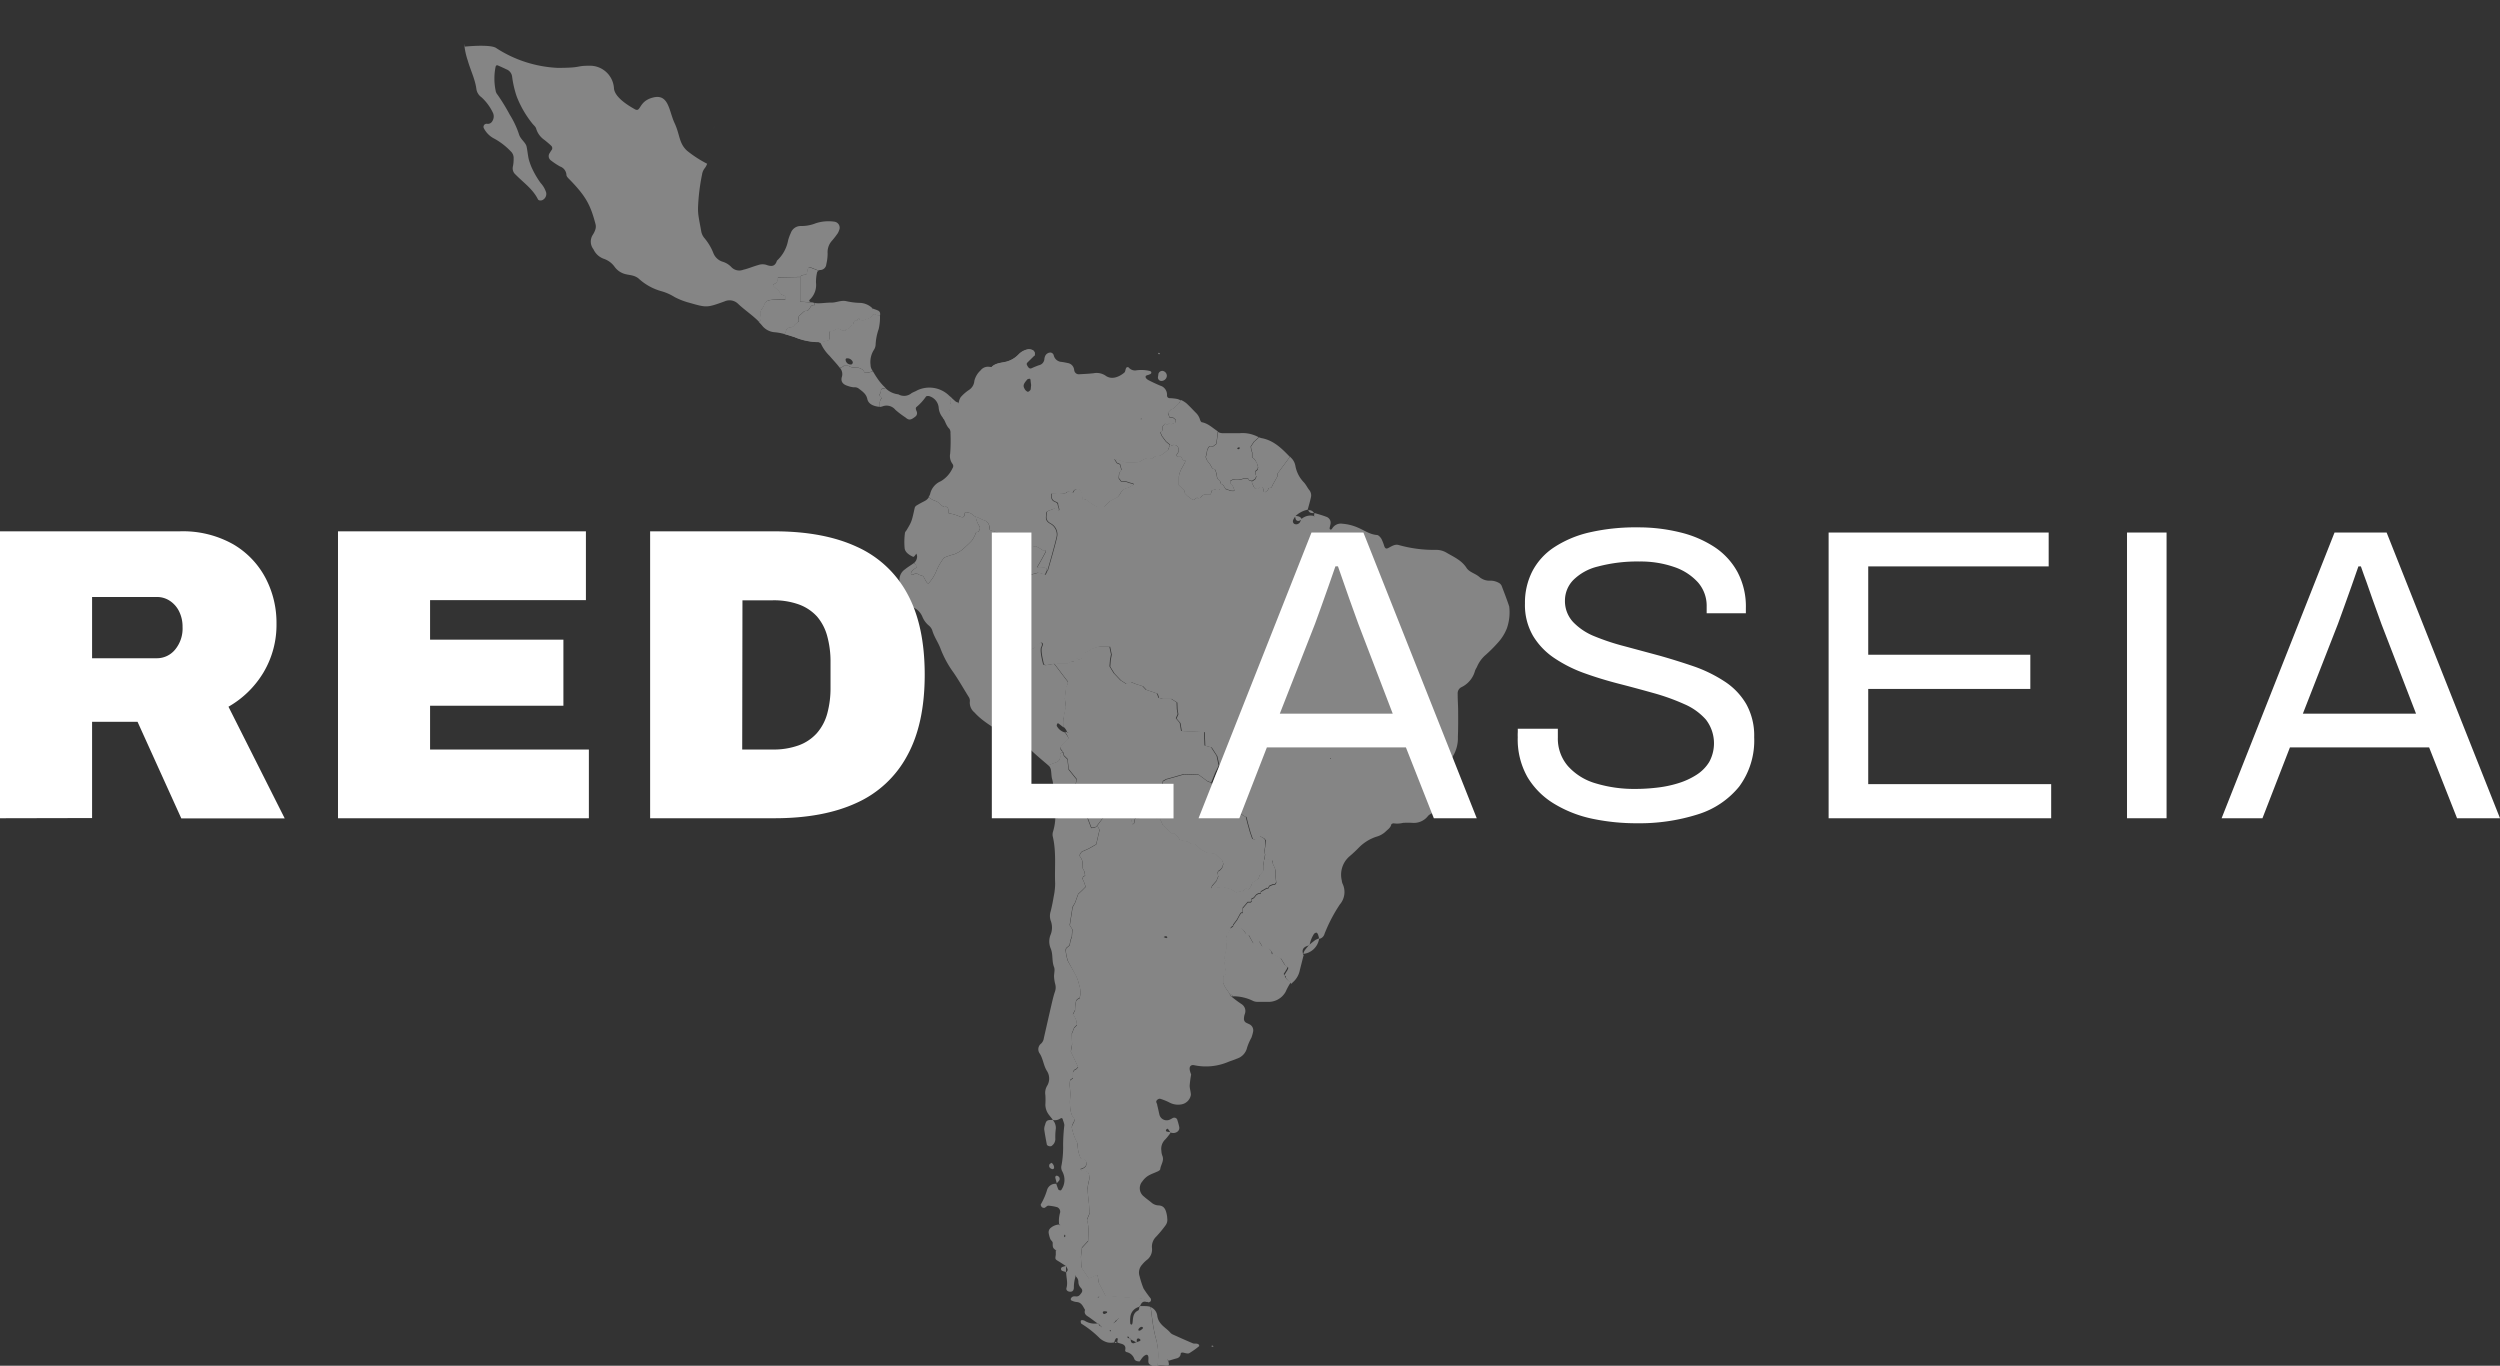 <svg xmlns="http://www.w3.org/2000/svg" viewBox="0 0 498.75 272.46"><rect x="0" y="0" width="498.75" height="272.46" fill="#333333" stroke="none"/><defs><style>.cls-1{opacity:0.4;}.cls-2,.cls-3{fill:#fff;}.cls-3{fill-rule:evenodd;}</style></defs><g id="Capa_2" data-name="Capa 2"><g id="Capa_1-2" data-name="Capa 1"><g class="cls-1"><path class="cls-2" d="M153.84,66.12a3.12,3.12,0,0,0,.69.13,3.12,3.12,0,0,1-.69-.13ZM175.26,62c-.37-.19-.78-.3-1.16-.45h0l.08.06-.19.07.11-.13a3.76,3.76,0,0,0-2.42-1.12,13.93,13.93,0,0,1-2.81-.34c-1.09-.26-2.05.32-3.11.28-.83,0-1.67.13-2.51.14a4.5,4.5,0,0,1-.72-.07.64.64,0,0,0-.05.29c.16.41-.34-.21-.81.57s-.67.76-.95.73-.6.42-1.12.84-.18.68-.23,1.09-.49.52-.83.91a1,1,0,0,1-.82.47c-.39.08-.76.13-.86.68a1.71,1.71,0,0,1-.32.63l-.3-.07c.76.2,1.51.44,2.27.68a12.48,12.48,0,0,0,4.59,1,.78.78,0,0,1,.41.09,11.63,11.63,0,0,0,1.36-.3c.54-.18.75.11.59-1.89a4,4,0,0,0,.75-.11c.23-.08.75-.5,1.14-.42s.5.34.73.34a3.58,3.58,0,0,1,.57.07s0-.23.16-.26a2.75,2.75,0,0,0,.59-.23l.49-.55.29-.16a1.46,1.46,0,0,1,.41-.86l.44,0s.16-.54.36-.39-.07.36.71.36.54-.26.75-.23a2,2,0,0,0,.91-.42c.28-.21.23-.6.7-.55s-.07.2,1.13.14v-.34A.71.71,0,0,0,175.26,62Z"/><path class="cls-3" d="M141.3,31.84a4,4,0,0,1-.22.9A3.49,3.49,0,0,0,141.3,31.84Z"/><path class="cls-3" d="M141.3,30.77a4.69,4.69,0,0,1,0,1A4.69,4.69,0,0,0,141.3,30.77Z"/><path class="cls-3" d="M84.64,0h0Z"/><path class="cls-3" d="M142.26,25.73a4.6,4.6,0,0,1,.37-.6A3.73,3.73,0,0,0,142.26,25.73Z"/><path class="cls-3" d="M166.5,44.23a8.24,8.24,0,0,0-3.73.3,7.74,7.74,0,0,1-3.07.56,2.07,2.07,0,0,0-1.93,1.38,9,9,0,0,0-.54,1.47A7.32,7.32,0,0,1,155,52c-.38,1.24-1.16,1.2-2.2.81a2.63,2.63,0,0,0-1.54.07c-1,.27-2,.72-3,.94a2.15,2.15,0,0,1-2.33-.51,4,4,0,0,0-1.87-1.13,2.9,2.9,0,0,1-1.75-1.71,10.77,10.77,0,0,0-1.8-3,2.86,2.86,0,0,1-.63-1.42c-.16-.93-.36-1.85-.5-2.79a9.9,9.9,0,0,1-.12-1.88,40,40,0,0,1,.8-6.56,2.67,2.67,0,0,1,.45-1.15,3.47,3.47,0,0,0,.57-1,23,23,0,0,1-4-2.59c-1.67-1.52-1.4-3.18-2.51-5.54s-1.13-5.81-4.18-5.11-2.48,3.06-3.72,2.37-4-2.34-4.18-4.14a4.8,4.8,0,0,0-4.72-4.55c-3.19,0-1.38.42-6.51.43a24.58,24.58,0,0,1-12.34-4C98,9,95.1,9.07,92.61,9.31a5.87,5.87,0,0,1,0-.59,14.14,14.14,0,0,0,.72,3.39c.54,1.92,1.47,3.71,1.72,5.72a2.44,2.44,0,0,0,1,1.57,10,10,0,0,1,2.24,3,1.74,1.74,0,0,1-.09,1.8,1,1,0,0,1-1.07.49.79.79,0,0,0-.3.05.63.63,0,0,0-.34.77,4.76,4.76,0,0,0,2.2,2.19,13.46,13.46,0,0,1,3.21,2.5,1.78,1.78,0,0,1,.57,1.41,7.46,7.46,0,0,1-.14,1.57,1.64,1.64,0,0,0,.55,1.67c1.53,1.57,3.4,2.84,4.42,4.88.17.35.76.35,1.12.06a1.35,1.35,0,0,0,.54-1.38,5,5,0,0,0-1.1-1.9,17.38,17.38,0,0,1-1.87-3.27,13.79,13.79,0,0,1-.51-1.49c-.18-.82-.25-1.67-.42-2.49s-1.17-1.42-1.49-2.38a18,18,0,0,0-1.87-4,39.48,39.48,0,0,0-2.45-4,1.61,1.61,0,0,1-.38-.85,11.81,11.81,0,0,1,0-4.7c.07-.26.22-.38.47-.27q.87.38,1.71.78a1.78,1.78,0,0,1,1.11,1.4,20.42,20.42,0,0,0,.92,4,20.39,20.39,0,0,0,3.15,5.44c.26.32.65.62.74,1a4.14,4.14,0,0,0,1.65,2.24c.48.4,1,.8,1.42,1.24A.65.65,0,0,1,110,30c-.12.17-.23.35-.34.53A1.06,1.06,0,0,0,109.9,32a14.66,14.66,0,0,0,1.84,1.22A1.88,1.88,0,0,1,113,34.87c0,.35.4.71.69,1,3.24,3.34,4.13,5.08,5.12,8.86a1.92,1.92,0,0,1,0,.92,4,4,0,0,1-.52,1.15,2.49,2.49,0,0,0,.11,2.94,3.59,3.59,0,0,0,2,1.87,4.39,4.39,0,0,1,2.25,1.67A3.81,3.81,0,0,0,125,54.74c.41.1.84.13,1.24.25a3.17,3.17,0,0,1,1.11.53A11.09,11.09,0,0,0,132,58.11a10.09,10.09,0,0,1,2.58,1.15,13.87,13.87,0,0,0,2.94,1.14c3.48,1,3.49,1,7-.26a2.43,2.43,0,0,1,2.66.41c1.35,1.29,2.93,2.31,4.24,3.64.27-.24.47-.46.47-.58,0-.41-.49-1.24.2-2.08s.21-1.59,2.07-1.74,2.78.2,2.63-.42-1-.41-1.18-1-1.73-1.37-1.25-1.65.9-.35.83-1.39l4.5-.09s0-.41.9-.41.06-1.94,1.38-1.39l1.33.53a.67.67,0,0,1,.29-.1,1.24,1.24,0,0,0,1.26-1.16,9.08,9.08,0,0,0,.26-2.18A3.39,3.39,0,0,1,166,48a16.85,16.85,0,0,0,1.15-1.49,3.76,3.76,0,0,0,.35-.88A1.22,1.22,0,0,0,166.5,44.23Z"/><polygon class="cls-3" points="164.99 51.63 164.99 51.63 164.99 51.63 164.99 51.63"/><path class="cls-3" d="M161.91,53.47c-1.32-.55-.48,1.38-1.38,1.39s-.9.41-.9.41h0v4.89l.49.05c.11,0,1.26.08,2,.12l-.4-.08c-.25-.06-.35-.29-.2-.44a4,4,0,0,0,1.27-3.42,8.53,8.53,0,0,1,.18-1.87.77.77,0,0,1,.29-.52Z"/><path class="cls-3" d="M161.16,53.61l0-.06Z"/><polygon class="cls-3" points="161.29 53.44 161.29 53.44 161.28 53.44 161.29 53.44"/><path class="cls-3" d="M161.1,53.81v0Z"/><path class="cls-3" d="M161.91,53.47h0Z"/><path class="cls-3" d="M160.92,54.59a.14.14,0,0,0,0-.06A.14.14,0,0,1,160.92,54.59Z"/><path class="cls-3" d="M161.7,60.25l.4.08c-.74,0-1.89-.1-2-.12l-.49-.05V55.27l-4.49.09c.07,1-.35,1.1-.83,1.39s1.11,1.1,1.25,1.65,1,.34,1.18,1-.76.28-2.63.42-1.38.91-2.07,1.74-.2,1.67-.2,2.08c0,.12-.19.33-.46.57a10.33,10.33,0,0,1,.7.77,3.52,3.52,0,0,0,2.46,1.3,10.37,10.37,0,0,1,2,.37,1.71,1.71,0,0,0,.32-.63c.1-.55.47-.6.86-.68a1,1,0,0,0,.82-.47c.34-.39.78-.5.83-.91s-.28-.67.23-1.09.83-.86,1.12-.84.49.06.95-.73,1-.16.81-.57a.64.64,0,0,1,.05-.29C162.25,60.37,162,60.31,161.7,60.25Z"/><path class="cls-3" d="M160.82,54.74l0,0Z"/><path class="cls-3" d="M154,66.14a3.71,3.71,0,0,0,.58.11,3.71,3.71,0,0,1-.58-.11Z"/><path class="cls-3" d="M163.08,66c.31-.47.29-.42-.08-.52s-1-.1-1,.16-.18.18-.37-.08-.44-.88-.93-.7-.52,0-.76-.18-.43-.27-.72-.47c-.17.21-.46.35-.71.63a1,1,0,0,1-.82.47c-.39.08-.76.13-.86.68a1.71,1.71,0,0,1-.32.63l-.3-.07c.76.2,1.51.44,2.27.68a13.41,13.41,0,0,0,4.38,1,4.5,4.5,0,0,0,.23-1.18C163.08,66.51,162.77,66.46,163.08,66Z"/><path class="cls-3" d="M173.17,60.84l0,0Z"/><path class="cls-3" d="M174.45,62.66c-.47,0-.42.34-.7.55a2,2,0,0,1-.91.42c-.21,0,0,.23-.75.23s-.5-.21-.71-.36-.36.39-.36.39l-.44,0a1.46,1.46,0,0,0-.41.86l-.29.16-.49.55a2.75,2.75,0,0,1-.59.23c-.19,0-.16.26-.16.26a3.58,3.58,0,0,0-.57-.07c-.23,0-.34-.26-.73-.34s-.91.34-1.14.42a4,4,0,0,1-.75.11c.16,2,0,1.71-.59,1.89a11.63,11.63,0,0,1-1.36.3l-.11,0h0a.71.71,0,0,1,.43.4A8.32,8.32,0,0,0,165.5,71c.68.8,1.43,1.56,2.05,2.4l0,0,.54-.23.26-.21.83,0,.8.36,1.1-.05.8.36.29.18.31.52h.57l.44-.08.63-.19-.2-.35a1.85,1.85,0,0,1-.24-.89,4.5,4.5,0,0,1,.65-3,2.11,2.11,0,0,0,.36-1.18,11,11,0,0,1,.61-3,10,10,0,0,0,.25-2.76C174.38,62.86,174.83,62.7,174.45,62.66Zm-4.35,9.83c-.07.07-.13.18-.22.21a1,1,0,0,1-1.18-1c0-.08.13-.21.21-.21a1.17,1.17,0,0,1,1.21.7C170.16,72.27,170.11,72.39,170.1,72.49Z"/><path class="cls-3" d="M175.45,76.07a18.58,18.58,0,0,1-1.3-2l-.63.19-.44.08h-.57l-.31-.52-.29-.18-.8-.36-1.1.05-.8-.36-.83,0-.26.21-.54.23a1.87,1.87,0,0,1,.39,1.72c-.33,1,.22,1.59,1.16,1.86a4.65,4.65,0,0,0,1.2.28,1.4,1.4,0,0,1,.89.18c.75.58,1.58,1.09,1.8,2.12s1.16,1.4,2.12,1.56a1.45,1.45,0,0,0,.36,0,3.79,3.79,0,0,0,0-.58,1.62,1.62,0,0,1,.39-1.12c.08-.11-.39-.34-.45-.57s.29-.42.29-.71.05-.64.41-.64a1.75,1.75,0,0,0,.5-.14A11.33,11.33,0,0,1,175.45,76.07Z"/><path class="cls-3" d="M173.71,72.79c0-.31,0-.63,0-.93C173.7,72.17,173.7,72.48,173.71,72.79Z"/><path class="cls-3" d="M175.45,76.07l-.09-.14h0Z"/><path class="cls-3" d="M172.57,78.66h0a2,2,0,0,1,.23.34A2,2,0,0,0,172.57,78.66Z"/><path class="cls-3" d="M189.72,80.63c-.18-.36-.13-.44.05-1.33,0,0,0,0,0,0-.22-.2-.44-.38-.65-.59a5.66,5.66,0,0,0-6.13-.84c-.36.22-.77.35-1.13.56a2.31,2.31,0,0,1-2.64.24,4.28,4.28,0,0,1-2.59-1.26h0a1.75,1.75,0,0,1-.5.14c-.36,0-.41.36-.41.64s-.34.47-.29.71.53.46.45.57a1.62,1.62,0,0,0-.39,1.12,3.79,3.79,0,0,1,0,.58,1.45,1.45,0,0,1-.36,0,1.84,1.84,0,0,0,.93-.1,2.27,2.27,0,0,1,2.58.7,17.67,17.67,0,0,0,2,1.51c.68.61,1.08.53,1.92-.13a.86.86,0,0,0,.3-1.11c-.11-.28-.28-.67,0-.86a10.24,10.24,0,0,0,1.88-2.07c.13-.15.62-.14.86,0a2.62,2.62,0,0,1,1.66,2.14,3.54,3.54,0,0,0,.77,2,3.22,3.22,0,0,1,.25.39l.31-.85a1.57,1.57,0,0,0,.57-.23c.26-.18.26-.6.44-1.09S189.91,81,189.72,80.63Z"/><path class="cls-2" d="M187.26,81.18a1.77,1.77,0,0,0-.08-.33h0A1.77,1.77,0,0,1,187.26,81.18Z"/><path class="cls-2" d="M216,97.29c-.24-.41-.14-.72-.28-1s-.31-.49-.69-.42-.28-1,.24-1.52,0-1.25-.39-2.11,0-.71-.13-1.54a8.34,8.34,0,0,1,0-1.77c-.06-.42.83-.68.87-2s-.93-.77-1.82-.87-1.66,0-2.49,0-1.51-.94-2.5-1.66-1.25-.31-1.77-.31-1.66-.09-2.18,0a2.05,2.05,0,0,1-1.82-.93c-.47-.72.1-1.45-.16-2S202,79.21,201.74,79s-1-.67-1-1.08.36-1.2.36-1.77a2.64,2.64,0,0,1,.67-1.56A10.53,10.53,0,0,1,203,73.23a4.43,4.43,0,0,0,1-1.4c.31-.68,1.2-.47,1.51-.68a1.75,1.75,0,0,1,.78-.16l.06,0a.84.84,0,0,0-.31-1.09,1.77,1.77,0,0,0-.89-.19,3.46,3.46,0,0,0-1.93,1,5.31,5.31,0,0,1-2.4,1.46c-1,.26-2.1.25-2.94,1-.11.1-.41,0-.61,0a1.86,1.86,0,0,0-1.66.74A4.1,4.1,0,0,0,194.38,76a2.33,2.33,0,0,1-1.08,1.8,8.14,8.14,0,0,0-1.65,1.45,2.78,2.78,0,0,0-.38,1.07h0v.18l-.07-.11,0-.08a1.52,1.52,0,0,1-.52-.19c-.56-.48-1.11-1-1.63-1.49.21.21.43.39.65.59,0,0,0,0,0,0-.18.89-.23,1-.05,1.33s.06.28-.12.78-.18.91-.44,1.09a1.57,1.57,0,0,1-.57.23l-.31.85a3.22,3.22,0,0,0-.25-.39c.6.74.72,1.75,1.44,2.43a1.32,1.32,0,0,1,.22.88,34.49,34.49,0,0,1-.06,4.07,2.57,2.57,0,0,0,.46,2.05.73.73,0,0,1,0,.89A5.83,5.83,0,0,1,187.7,96a3.61,3.61,0,0,0-2.14,2.57,2.32,2.32,0,0,1-.29.59,3.42,3.42,0,0,0,1.13.7c1,.34,1,.72,1.67,1.13s.45-.14.9.24.08,1.18.35,1.18a8.87,8.87,0,0,1,2.08.61c.69.31.94.21,1-.42s.52-.38,1-.28.79.66,1.31.8,1.08.51,1.6.69a1.46,1.46,0,0,1,1,.92c.28.59-.27,1,.59,1.18a3.94,3.94,0,0,1,2,1.07c.42.45.14,1,.63,1.14s.28.79.21,1,.73.35,1.21.55,1.32-.21,1.32-.21l1.38-.32,1,.07,1-.21.73.37.69.45h.52l.07.24s-1.3,2.46-1.62,2.92.56.31,1.25.3a.61.61,0,0,1,.63.68s1.88-6.49,1.91-7.18a2.47,2.47,0,0,0-1.36-2.32c-1.14-.66-.73-1.4-.77-1.95s.42-.56,1.18-.87.55,0,1.11.2.06-.73,0-1.21-.59-.38-1-.79-.25-1.35-.25-1.35,2.46.23,2.94-.18.87-.11,1.18,0,.07-.66,1.07-.72.94,2,1,2.14.69-.07.69-.07A17.86,17.86,0,0,0,216,97.29Z"/><polygon class="cls-2" points="186.01 97.5 186.01 97.5 186.01 97.5 186.01 97.5"/><path class="cls-2" d="M194.67,103.09c-.48-.17-.77-.67-1.26-.77s-1-.34-1,.28-.28.73-1,.42a8.87,8.87,0,0,0-2.08-.61c-.27,0,.1-.8-.35-1.18s-.24.18-.9-.24-.63-.79-1.67-1.13a3.42,3.42,0,0,1-1.13-.7,2.32,2.32,0,0,0,.29-.59,2.1,2.1,0,0,1-1.15,1.41c-.56.29-1.12.58-1.65.92a.84.84,0,0,0-.31.53c-.58,2.62-.57,2.62-1.6,4.34-.11.18-.3.35-.32.54a13.61,13.61,0,0,0-.06,3.12c.14.81.95,1.32,1.72,1.67.05,0,.18-.09.24-.16a4.1,4.1,0,0,0,.36-.49,1.56,1.56,0,0,1,.16.49,1.68,1.68,0,0,1-.61,1.37c.29.31.71.85.37,1s-1.31,1-.86,1.28.66-.49,1.18-.11,1,.27,1.21.59.7,1.48,1,1.31a8.27,8.27,0,0,0,1.48-2.29,11.68,11.68,0,0,1,1.62-2.84,13.92,13.92,0,0,1,2-.67,6.21,6.21,0,0,0,1.9-1.15c.24-.24,1.21-1.08,1.65-1.6a6.3,6.3,0,0,0,.83-1.66l.42-.07s.62-.63.2-1.18A4.94,4.94,0,0,1,194.67,103.09Z"/><path class="cls-2" d="M182.91,111.33a1.72,1.72,0,0,0,0-.39A1.72,1.72,0,0,1,182.91,111.33Z"/><path class="cls-2" d="M212.94,135.9c-.34-.41-2.36-3.11-2.57-3.38s-2.14.56-2.29-.07-.7-2.76-.35-3.39.06-1.38-.9-.34a2.3,2.3,0,0,1-2.43.84c-1-.07-1.18-1.45-1.59-1.59a13.51,13.51,0,0,0-2.43.08l.41-.9a24.15,24.15,0,0,0-1.6-2.83,2.25,2.25,0,0,1-.28-1.6c.14-.21,0-1.45.41-1.45s.83-.42,1-.49,0-1.52,0-1.52l.62-1,.07-1.1.62-.56,1-.77,2.28-1,2.07-.56a5.3,5.3,0,0,1,1.46.41l.43-.94a.55.55,0,0,0-.61-.51c-.69,0-1.56.15-1.25-.3s1.62-2.92,1.62-2.92l-.07-.24h-.52l-.69-.45-.73-.37-1,.21-1-.07-1.38.32s-.83.42-1.32.21-1.28-.34-1.21-.55.27-.83-.21-1-.21-.69-.63-1.14a3.94,3.94,0,0,0-2-1.07c-.86-.2-.31-.59-.59-1.18a1.46,1.46,0,0,0-1-.92c-.52-.18-1.08-.56-1.6-.69,0,0,0,0-.05,0a4.94,4.94,0,0,0,.72,1.85c.42.55-.2,1.18-.2,1.18l-.42.07a6.3,6.3,0,0,1-.83,1.66c-.44.52-1.41,1.36-1.65,1.6a6.21,6.21,0,0,1-1.9,1.15,13.92,13.92,0,0,0-2,.67,11.68,11.68,0,0,0-1.62,2.84,8.27,8.27,0,0,1-1.48,2.29c-.31.17-.8-1-1-1.31s-.69-.21-1.21-.59-.73.42-1.18.11.38-1,.86-1.28-.08-.71-.37-1c0,0,0,0,0,0-.59.44-1.24.8-1.8,1.27a2.49,2.49,0,0,0-1,2.79,8.1,8.1,0,0,1,.36,1.53,1.88,1.88,0,0,1-.11.91,1,1,0,0,0,.51,1.33c.62.38,1.28.72,1.93,1.06A3.47,3.47,0,0,1,184,123a4.46,4.46,0,0,0,1.27,1.77,2.18,2.18,0,0,1,.72,1c.38,1.33,1.23,2.45,1.68,3.73a20.47,20.47,0,0,0,2.56,4.68c1.06,1.55,2,3.2,3,4.82a1.37,1.37,0,0,1,.26.88,2.51,2.51,0,0,0,.91,2.25c1.79,2,4.2,3.13,6.27,4.73a8.21,8.21,0,0,0,1.46.57,10.42,10.42,0,0,1,3.25,1.92c1.19,1.2,2.5,2.25,3.77,3.35h0c.51-.21,1-.4,1.25-.48.9-.28,1.17-.7,1.1-1.45s.55-.56.41-.84-.69-.48-.07-1.18,1-.9,1.24-1.24-.27-.78-.6-1.38a2.55,2.55,0,0,1-1.63-1.27c-.07-.11,0-.35.09-.52a.3.3,0,0,1,.25,0c.32.27.67.51,1,.8v0a7.35,7.35,0,0,0,0-1.86l.47-2.22-.21-1.66.27-2.29S213.29,136.31,212.94,135.9Z"/><path class="cls-3" d="M231.68,76a1.1,1.1,0,0,0,1.1-.92A1,1,0,0,0,232,74a.81.81,0,0,0-.91.64c0,.21-.06.42-.08.62A.69.69,0,0,0,231.68,76Z"/><path class="cls-2" d="M234.16,81.51l1.1-1.08.26-.58c-.19-.08-.37-.17-.56-.23a8,8,0,0,0-1.56-.18c-.33,0-.6-.21-.58-.58a1.88,1.88,0,0,0-1.34-1.92c-.77-.32-1.54-.68-2.28-1.06-.26-.13-.58-.36-.64-.6-.1-.39.32-.41.59-.51l.29-.12c.22-.1.31-.27.21-.47a.44.44,0,0,0-.26-.17,7.24,7.24,0,0,0-2.82-.11,1.64,1.64,0,0,1-1.39-.58.34.34,0,0,0-.54.15c-.13.27-.13.68-.33.86-1,.84-2.5,1.52-3.74.62a3.21,3.21,0,0,0-2.4-.49c-.94.11-1.89.15-2.83.2a.91.91,0,0,1-1-.65,1.65,1.65,0,0,1-.06-.32,1.52,1.52,0,0,0-1.24-1.26c-.41-.09-.83-.17-1.25-.23a1.69,1.69,0,0,1-1.57-1.31.73.73,0,0,0-.67-.56,1.19,1.19,0,0,0-1,.61,2.1,2.1,0,0,0-.19.6,1.37,1.37,0,0,1-1.11,1.33,15.43,15.43,0,0,0-1.46.6c-.3.12-.53,0-.75-.36s-.33-.56,0-.85c.44-.45.9-.87,1.33-1.32a.84.84,0,0,0-.31-1.09,1.77,1.77,0,0,0-.89-.19,3.46,3.46,0,0,0-1.93,1,5.31,5.31,0,0,1-2.4,1.46c-1,.26-2.09.25-2.94,1l-.21,1.06,1.22,6.07,9.58,8,3.4,7L215.3,97l1,2.42a13.37,13.37,0,0,0,2.64,1.79c.45,0,1.18.17,1.46-.15s.93-.9,1-1,1.28-.66,1.52-.83a3,3,0,0,0,.62-.84,2.22,2.22,0,0,1,.73-.76,9.66,9.66,0,0,1,.93-.35c.31-.11.38-.24.76-.42s.1-.31-.21-.38a6.73,6.73,0,0,1-1-.31,5,5,0,0,0-1.11-.09,4.87,4.87,0,0,0-.38-.49c-.14-.14-.07-.52-.07-.52l.07-.72.45-.56-.29-1.11-.62-.27-.52-.8,1.38.38,1,.34h1.52l1-.07.9-.53.86-.35.8.18.76-.49.93-.14.59-.32,1-.83.37-1-.79-.65-.8-1.07-.35-.8.51-.38V85l.49-.48.41.27.35-.25.41.14.83-.31.07-.62-.49-.38-.72-.07-.32-.93.62-.63Zm-28.53-3.89c0,.23-.48.62-.63.53a1.37,1.37,0,0,1-.46-.36c-.51-.8-.46-1.09.42-2.1.1-.11.35-.11.53-.13,0,0,.09.16.11.26,0,.3.07.6.11,1Zm21.94,6,.12-.2,0,.24Z"/><path class="cls-2" d="M231.38,70.46s-.16-.07-.24-.07-.06.13-.09.19C231.28,70.74,231.4,70.7,231.38,70.46Z"/><path class="cls-2" d="M244.36,97.35l-.36-.6-.45-.28-.18-.5-.55-.54-.18-1.06-.24-.7-.57-.26-.47-.83-.55-.7-.29-.7.18-.73.13-.8.44-.68.62.13.73-.55.15-1,.18-1.5c-1-.63-1.89-1.57-3.17-1.81-.14,0-.3-.29-.36-.46a3.08,3.08,0,0,0-.77-1.36c-.67-.66-1.3-1.37-2-2a5.06,5.06,0,0,0-1.1-.65l-.26.58-1.1,1.08-.56.24-.62.63.32.93.72.07.49.38-.07.62-.83.31-.41-.14-.35.25-.41-.27L232,85v.8l-.51.38.35.8.8,1.07.79.65,0,.08h.13l.31.18.29-.21.59.13.39.52,0,.72-.51.81.39.21h.59l.42.7.42,0v.31l-.44.83-.39.68-.33.81-.13.67,0,.68,0,.39v.59l1.14,1.12.08.54.47.47.84.64.46.19.37-.29.31-.19.13.14.51-.06.34-.46.39-.21.6-.06.72,0,.24-.78.93-.29.47,0,.18.21.26,0h1.06Z"/><path class="cls-2" d="M250.24,91.59l-.47-.36,0-1-.16-.41-.11-.75.62-.94,1-.91-.43-.2a6.62,6.62,0,0,0-3.37-.6c-1.16,0-2.32,0-3.48,0a1.88,1.88,0,0,1-.88-.27L243,86.1l-.18,1.49-.15,1-.73.55-.62-.13-.44.68-.13.8-.18.73.29.7.55.7.47.83.57.26.24.7.18,1.06.55.54.18.5.45.28.36.6.11.11.46.14.29.19.49.07.37,0,.15-.13-.36-.88-.5-.49,0-.47.55-.31.54.07.55,0,.59-.1.57-.19.76,0,.18.36.63.15.59-.39.26-.55-.21-.33,0-.67.44-.37.1-.47-.26-.86Zm-3.36-2s0-.13-.07-.2l.43-.2c0,.08.1.17.08.24A.27.27,0,0,1,246.88,89.54Z"/><path class="cls-2" d="M251.64,87.4a3.67,3.67,0,0,1-.88-.35l.43.2-1,.91-.62.94.11.75.16.41,0,1,.47.36.44.77.26.86-.1.47-.44.37,0,.67.21.33-.26.55-.59.39-.1,0,.15.67.23.21,0,.21.28.36.53.13.38-.39.42-.06.31.34,0,.57.34.16.52-.37.2-.47.55-.1.25-.55,1-1.79,0-.5.67-.91,1.77-2.39C255.72,89.47,254.08,87.83,251.64,87.4Z"/><path class="cls-2" d="M250.49,86.94c.09,0,.18.06.27.11-.09,0-.18-.07-.27-.11Z"/><path class="cls-2" d="M210.43,163.83c0-.4.08-.81.09-1.22C210.51,163,210.48,163.43,210.43,163.83Z"/><path class="cls-2" d="M210.49,162.05c0-.3,0-.6-.07-.9C210.47,161.45,210.47,161.75,210.49,162.05Z"/><path class="cls-2" d="M211.53,145.65l-.09-.08Z"/><path class="cls-2" d="M211.16,145.28a3.22,3.22,0,0,1-.34-.46A3.22,3.22,0,0,0,211.16,145.28Z"/><path class="cls-2" d="M210.15,165.44h0a13.94,13.94,0,0,0,.26-1.41A13.94,13.94,0,0,1,210.15,165.44Z"/><path class="cls-2" d="M242.7,150.79l-1.1-1.71-1.3-.36-.11-2.7-4.57-.19-.27-1.61-.78-.93.36-.83-.16-1-.05-1.35-1.15-.72-1.71,0-.78-.2-.26-.83-1-.36-1.25-.41-.68-.73-1.35-.41-1.09-.46-.83.42-1.14-.73-1.31-1.39-.83-1.35.1-1.3.2-1.09-.32-1.56-.83-.05h-1.24l-1.35.42-1.61.89-.36,1-.62.26-.63-.11-.46.53h-.52l-.94.47-2,0-.34.11c.32.42,2.2,2.93,2.53,3.33s-.27,1.11-.27,1.11l-.27,2.29.21,1.66-.47,2.22a7.35,7.35,0,0,1,0,1.86v0h0a2.47,2.47,0,0,1,.74,1.09H213l.15.15-.23-.08s0-.05,0-.08a2,2,0,0,1-.43-.07c.33.6.77,1.16.6,1.38s-.62.55-1.24,1.24-.07.91.07,1.18c0,.08,0,.12,0,.15l.21.13.15.62.73.73.06.67.16,1.35,1,1.24.63.78-.26.94.11.52-.57,1.45,1.72,1.81,1.89,4.93.67-.05.31-.2,1.09-1.42,1-1.09.68-.27.83.52,1.09-.21.57.2,1.35-.15.16.57.42,1.5.31-.26.1-.68.26-.57-.16-.36.52-.58,2.7.15.57.42.31-.84.57-1.61.1-.93-.37-.78,1-1.67.15-1,.62-.37,3.53-1,3,.1,1.67,1.24.83.36.77-1.93.72-1.45Z"/><path class="cls-2" d="M212,145.92h0Z"/><path class="cls-2" d="M200.64,146.82c-.79-.61-1.62-1.16-2.46-1.71C199,145.66,199.85,146.21,200.64,146.82Z"/><path class="cls-2" d="M211.9,252.78a.42.42,0,0,0,0,.75,3.39,3.39,0,0,0,.77.22c0-.39,0-.79,0-1.19A5.11,5.11,0,0,0,211.9,252.78Z"/><path class="cls-2" d="M210.82,236.05l0,0a.24.24,0,0,1,0,.08h.07Z"/><path class="cls-2" d="M227.32,271.42h0l-.05.07Z"/><path class="cls-2" d="M211.32,234.86a.73.73,0,0,0-.49-.31c-.22,0-.34.2-.29.43s.19.71.28,1.07a3.48,3.48,0,0,0,.54-.62A.67.67,0,0,0,211.32,234.86Z"/><path class="cls-2" d="M222.82,267.72c-.17,0-.33,0-.49,0C222.54,268,222.59,268,222.82,267.72Z"/><path class="cls-2" d="M222.25,267.64l0,.08h.11l-.06-.08Z"/><path class="cls-2" d="M210.13,233.21c.08-.05.17-.15.16-.23a1.19,1.19,0,0,0-.5-1c-.15.11-.38.19-.43.33-.15.41,0,.72.5.92A.36.36,0,0,0,210.13,233.21Z"/><path class="cls-2" d="M230.52,266.75c-.72-2.92-.74-4.8-1-6a3.18,3.18,0,0,0-1-.18,10.1,10.1,0,0,0-1.1,0l0,.1-.13.05c0,.29-.07.64-.23.72-1.05.5-1,1.46-1.11,2.38a.69.69,0,0,1-.07.29c0,.07-.15.17-.19.16s-.2-.14-.2-.22a6.31,6.31,0,0,1,0-1.23,2.33,2.33,0,0,1,1.79-2.1l0-.15h.15c.25-.55.51-1.07,1.3-.83a.57.57,0,0,0,.31,0l.07,0c-.39-.51-1.06-.76-2.33-.83-3.74-.19-6.24-.49-6.24-.49l-1.35-2.6-.22-1.55-1.76.73-1.46-2.18-.11-2.08.2-1.87,1.24-1.35.1-2.7-.32-1.56.51-1.25-.11-1.76-.32-3a12,12,0,0,1,.31-1.77c.2-.73.09-1.87-.73-1.87s-1-.41-1-.41,1.24-.21,1.24-1.15-1.15-1-1.15-1a6.78,6.78,0,0,1-.63-3,11,11,0,0,1-1.15-3.11c0-.94.92-1.36.3-2.08s-.74-2.28-.64-4-.21-2.07,0-3.42l.57-.42,0-1.2.21-.36.46-.26.36-.37-1.46-3.1.25-1.41-.06-2.13.47-1.2.57-.57-.06-.67s-.52-1.4-.78-1.4l.46-.89a9.08,9.08,0,0,1,.15-1.61.9.9,0,0,1,.73-.73,4.2,4.2,0,0,0-.06-2.65,7.78,7.78,0,0,0-.89-2.33L213,191.66a11.54,11.54,0,0,1-.42-2c0-.32.1-.52.1-.52l.67-.57.21-1.05.25-.67.1-1.46-.52-.83.25-1.61.31-2,.52-.89.61-1.71.83-.78.67-.68-.36-1-.27-.57.11-.42.41-.25-.16-.84-.31-.57-.06-1.35a2.69,2.69,0,0,0-.47-1c-.31-.36.36-1,.36-1l1.4-.63,1.45-.83.67-2.91-.42-.73-.57.37-.67.05-1.89-4.93-1.72-1.81.57-1.45-.11-.52.26-.94-.63-.78-1-1.24-.16-1.35-.06-.67-.73-.73-.15-.62-.21-.13a.58.58,0,0,0-.38.69c.07.75-.2,1.17-1.1,1.45-.27.08-.74.27-1.25.48a1.6,1.6,0,0,1,.55,1.09c.08.52.07,1.06.19,1.57a5.86,5.86,0,0,1,.1,3.11,2.28,2.28,0,0,0,.12,1.23,10.8,10.8,0,0,1,0,6.22,1.94,1.94,0,0,0-.08.92c.76,3.11.36,6.28.49,9.42a12.56,12.56,0,0,1-.26,2.5c-.17,1-.37,2.07-.63,3.09a2.93,2.93,0,0,0,0,1.85,3.81,3.81,0,0,1,0,2.78,3.55,3.55,0,0,0,0,2.77c.51,1.19.19,2.5.67,3.71.22.53,0,1.24,0,1.87a7.36,7.36,0,0,0,.24,1.55,2.53,2.53,0,0,1-.07,1.54c-.24.69-.41,1.41-.58,2.12-.55,2.36-1.08,4.72-1.62,7.09a1.83,1.83,0,0,1-.54,1.1,1.43,1.43,0,0,0-.28,2c.69,1.08.75,2.4,1.44,3.48a2.78,2.78,0,0,1,0,3,2.76,2.76,0,0,0-.32,1.81,14.83,14.83,0,0,1,0,1.89,3.38,3.38,0,0,0,.72,2.05c.25.33.52.65.79,1-1.14,0-1.34.08-1.57,1a2.38,2.38,0,0,0-.17.89c.14,1,.33,2,.52,3,.06.33.79.5,1,.27a1.68,1.68,0,0,0,.7-1.3,12.74,12.74,0,0,1,.1-2.14,2.37,2.37,0,0,0-.61-1.7,1.9,1.9,0,0,0,1.48-.28c.37-.2.46-.1.58.4a3.77,3.77,0,0,1,.25.88,36.3,36.3,0,0,0-.25,4,19.66,19.66,0,0,1-.31,4,1.68,1.68,0,0,0,.12,1.21,3.49,3.49,0,0,1-.06,3.57c-.11.24-.26.33-.49.22s-.2-.1-.23-.18c-.15-.36-.27-.73-.4-1.09a1.74,1.74,0,0,0-1.85,1.29,12.87,12.87,0,0,1-1.23,2.81c-.06.12.07.41.2.54a.66.66,0,0,0,.53.16c.27-.1.52-.45.77-.44a8.7,8.7,0,0,1,1.81.32,1,1,0,0,1,.56,1,5.86,5.86,0,0,0-.22,2.39h.08c0,.06,0,.08,0,.12l.13,0c0,.14-.08.09-.13,0l-.11,0a.15.15,0,0,1,0-.07,2.84,2.84,0,0,0-1.6.64,1.12,1.12,0,0,0-.45,1.06,6.06,6.06,0,0,0,.32,1.18c.11.27.45.48.48.75s-.08.82.22,1.16a2.6,2.6,0,0,0,.4.33h0l.13-.06-.06.11-.07,0c0,.29,0,.58,0,.87-.15.9-.15.89.62,1.34.47.29.93.6,1.39.9v.07h.05c.4.67.41.77,0,1.22l-.08,0v.11l.1-.08c0,1,.36,2,.05,3.06-.12.43.24.74.73.75s.7-.24.75-.77a7.06,7.06,0,0,1,.34-2.29s0,0,0,0l-.11-.19.19.11a.42.42,0,0,0,0,.12,1.48,1.48,0,0,1,.48,1.06,1.65,1.65,0,0,0,.44,1.13c.32.34.47.67.14,1.1s-.49.67-1,.67a2.57,2.57,0,0,0-.61,0,.82.82,0,0,0-.45.37.33.33,0,0,0,.21.49,2.88,2.88,0,0,0,.9.25c1,.05,1.28.9,1.7,1.58-.22.6.06,1,.55,1.29.66.43,1.28.93,1.92,1.39h.16c0,.07,0,.1.07.16a.73.73,0,0,1,.39.4s.08.06.14.07l.07.15-.14-.08a.91.91,0,0,0-.07-.14.6.6,0,0,1-.39-.4.5.5,0,0,0-.14-.08l-.09-.07a3.72,3.72,0,0,1-2.53-.52,1.28,1.28,0,0,0-.59-.14c-.07,0-.23.13-.22.19s0,.47.17.55a20.08,20.08,0,0,1,3.63,2.88,3.8,3.8,0,0,0,1.63.85,3.71,3.71,0,0,0,1.2,0c.11-.24.21-.48.33-.7a.29.29,0,0,1,.21-.17c.24,0,.27.14.18.39a1.38,1.38,0,0,0,0,.5l.54.17c.67.16,1.16.44,1,1.26a.36.36,0,0,0,.29.47,2.07,2.07,0,0,1,1.52,1.37c.17.41.63.47,1.05.49.36-.45.61-1,1.18-1.27a.34.34,0,0,1,.52.16,1.5,1.5,0,0,1,.06.6c0,.41-.11.86.28,1.11a3,3,0,0,0,1.14.43.87.87,0,0,0,.39,0A12.76,12.76,0,0,0,230.52,266.75Zm-18.07-19.93s-.12-.06-.13-.09a.5.5,0,0,1,0-.27c.09-.21.18-.17.21.12A.75.75,0,0,1,212.45,246.82Zm6.72,11.92,0,.12-.2.08.12-.15.11-.05,0-.13C219.34,258.65,219.3,258.69,219.17,258.74Zm1.69,3.16a4.22,4.22,0,0,1-.53.25.3.3,0,0,1-.25-.13c-.14-.22-.06-.4.2-.42a2,2,0,0,1,.59.07S220.86,261.82,220.86,261.9Zm.57,3.69s0-.11-.07-.17l.22-.05.07.18A2.07,2.07,0,0,1,221.43,265.59Zm1.53-2.44a1,1,0,0,0,0,.1.64.64,0,0,0-.14.08.61.61,0,0,1-.42.42c0,.05-.06.07-.07.13l-.15.12.07-.19c.07,0,.1-.05.15-.06a.79.79,0,0,1,.42-.42c0-.06.05-.09.06-.16a.33.33,0,0,0,.12,0l.09-.16C223.18,263.08,223.12,263.13,223,263.15Zm4.34,4.42-.48.17v.1l-.12-.06c-.16.06-.31.13-.47.18a.49.49,0,0,1-.62-.39c0-.13-.06-.27-.09-.41l-.11-.06-.08-.12c-.19,0-.39,0-.43-.3,0,0,.21-.07.23,0a1.9,1.9,0,0,1,.2.34.76.76,0,0,1,.16,0l0,.15,1.18.62.06,0,.06,0a3.73,3.73,0,0,1,0-.47.3.3,0,0,1,.39-.29.47.47,0,0,1,.24.15C227.6,267.32,227.55,267.47,227.3,267.57Zm.63-2.47a5.48,5.48,0,0,1-.49.35.71.71,0,0,1-.26,0c-.2-.1,0-.47.34-.67a.35.35,0,0,1,.52.11S228,265,227.93,265.1Z"/><path class="cls-2" d="M222.82,267.72h.11v-.06l-.05,0Z"/><path class="cls-2" d="M252.38,167.55l-.35-.38-.73-.37-1,.69-.49-.14-.45-1.28-.56-2-.28-1.17c-.45,0-1.15-.69-1.15-.69l-1.28.52-.45-.17H245l-.83,0-.35-.21-.9.14-.31-.38.2-.72-.07-1.15V159l-.32-.83-.1-.65-.63-.49.17-.45-.2-.38-.8-.34-1.67-1.24-3-.1-3.53,1-.62.37-.15,1-1,1.67.37.78-.1.93-.57,1.61-.28.76.51.72.66.17.49,1.1,1.77,1.69h.52l.69.66.46.65,1.45.31,1,.55h.66l1.11,1.07,1.22.61,1.59.21,1.42,1.38.21.59-.23.76-.35.45-.48.32-.17.48.24.45-.41,1-.87,1-.17.48,2.29-.28,1.59.41,1.15.69.62-.21h.21l.38.18.41-.63.31-.14.56.21.51-.83.17-.52,1.21-.77.31-.83.62-.66.14-.83,0-.41-.11-.81.17-.13.2-1.25-.14-.69.17-1Z"/><path class="cls-2" d="M262.14,102.35a1.09,1.09,0,0,0-1.14-.56C261.2,102.34,261.65,102.39,262.14,102.35Z"/><path class="cls-2" d="M262.23,102.44s0-.06,0-.09h-.11a.35.35,0,0,1,.05.08Z"/><path class="cls-2" d="M247.16,89.57a.29.29,0,0,1-.28,0A.29.29,0,0,0,247.16,89.57Z"/><path class="cls-2" d="M256.39,90.16a1.14,1.14,0,0,0-.11-.11h0Z"/><path class="cls-2" d="M246.87,89.52h0a0,0,0,0,1,0,0A0,0,0,0,0,246.87,89.52Z"/><path class="cls-2" d="M301.09,121c-.46-1.4-1-2.78-1.52-4.15a1.33,1.33,0,0,0-.67-.63,3.4,3.4,0,0,0-1.5-.38,3.12,3.12,0,0,1-2.32-.78c-.8-.68-2-.91-2.55-1.83-1-1.5-2.55-2.14-4-3a4,4,0,0,0-2.12-.53,25.93,25.93,0,0,1-7.48-1,1.68,1.68,0,0,0-.91.1c-.39.14-.75.38-1.13.56s-.58,0-.72-.38a9.71,9.71,0,0,0-.57-1.47c-.2-.33-.58-.77-.91-.78-1.43-.11-2.54-.95-3.79-1.47a9.32,9.32,0,0,0-3.05-.77,2,2,0,0,0-2.11,1,.35.35,0,0,1-.25.16c-.2,0-.27-.17-.21-.42s.1-.41.14-.61a1.25,1.25,0,0,0-.82-1.52c-.77-.3-1.57-.51-2.36-.76,0,.18-.08.36-.11.54h.05l.09.11-.16,0s0,0,0-.06a2.76,2.76,0,0,0-2.45.59c-.24-.5-.71-.55-1.19-.58a5.09,5.09,0,0,1,2.42-1.26c.21-.79.45-1.58.62-2.38a1.69,1.69,0,0,0-.28-1.5c-.4-.48-.64-1.06-1.08-1.54A6.38,6.38,0,0,1,258.44,93a2.9,2.9,0,0,0-.85-1.65l-.23-.24-1.77,2.39-.67.91,0,.5-1,1.79-.25.55-.55.1-.2.47-.52.37L252,98l0-.57-.31-.34-.42.06-.38.39-.53-.13-.28-.36,0-.21-.23-.21-.15-.67-.53-.13-.18-.36-.76,0-.57.19-.59.1-.55,0-.54-.07-.55.31,0,.47.5.49.36.88-.15.13-.37,0-.49-.07-.29-.19-.46-.14-.11-.11.26.28h-1.06l-.26,0-.18-.21-.47,0-.93.29-.24.78-.72,0-.6.06-.39.21-.34.46-.51.06-.13-.14-.31.19-.37.29-.46-.19-.84-.64-.47-.47-.08-.54-1.14-1.12v-.59l0-.39,0-.68.13-.67.33-.81.39-.68.44-.83v-.31l-.42,0-.42-.7H235l-.39-.21.51-.81,0-.72-.39-.52-.59-.13-.29.21-.31-.18h-.13l-.34.93-1,.83-.59.32-.93.14-.76.49-.8-.18-.86.35-.9.53-1,.07h-1.52l-1-.34-1.38-.38.52.8.62.27.29,1.11-.45.56-.07.72s-.07.38.07.52a4.87,4.87,0,0,1,.38.49,5,5,0,0,1,1.11.09,6.73,6.73,0,0,0,1,.31c.31.07.59.21.21.38s-.45.31-.76.42a9.66,9.66,0,0,0-.93.35,2.22,2.22,0,0,0-.73.76,3,3,0,0,1-.62.84c-.24.17-1.42.69-1.52.83s-.76.73-1,1-1,.15-1.46.15a9.65,9.65,0,0,1-2.28-1.51c-.07,0-.57.2-.66.07s0-2.21-1-2.14-.76.87-1.07.72-.7-.44-1.18,0-2.94.18-2.94.18-.21.93.25,1.35,1,.31,1,.79.52,1.38,0,1.21-.35-.52-1.11-.2-1.21.32-1.18.87-.37,1.29.77,1.95a2.47,2.47,0,0,1,1.36,2.32c0,.69-1.91,7.18-1.91,7.18s0-.07,0-.17l-.43.94a5.3,5.3,0,0,0-1.46-.41l-2.07.56-2.28,1-1,.77-.62.56-.07,1.1-.62,1s.22,1.45,0,1.52-.62.48-1,.49-.27,1.24-.41,1.45a2.25,2.25,0,0,0,.28,1.6,24.15,24.15,0,0,1,1.6,2.83l-.41.9a13.51,13.51,0,0,1,2.43-.08c.41.14.63,1.52,1.59,1.59a2.3,2.3,0,0,0,2.43-.84c1-1,1.24-.28.9.34s.21,2.77.35,3.39,2.08-.21,2.29.07l.89,1.18-.85-1.13.34-.11,2,0,.94-.47h.52l.46-.53.63.11.62-.26.36-1,1.61-.89,1.35-.42h1.24l.83.05.32,1.56-.2,1.09-.1,1.3.83,1.35,1.31,1.39,1.14.73.83-.42,1.09.46,1.35.41.68.73,1.25.41,1,.36.26.83.78.2,1.71,0,1.15.72.05,1.35.16,1-.36.83.78.93.27,1.61,4.57.19.11,2.7,1.3.36,1.1,1.71.47,2.08-.72,1.45-.77,1.93,0,0,.2.38-.17.45.63.49.1.65.32.83v1.21l.07,1.15-.2.72.31.38.9-.14.35.21.83,0h.62l.45.17,1.28-.52s.7.69,1.15.69l.28,1.17.56,2,.45,1.28.49.14,1-.69.73.37.35.38-.1,1.21-.17,1,.14.69-.19,1.19.47-.22,1.15.2v.42l.55,1.24.05.34v.65l.19,1.81-.26.37-.36,0-.73.31-.31.52-.18-.1-1.22.7,0,.32-.49.07-.42.24-.49.6-.49.26.05.44-.21.18h-.57l-1,1.17v.45l0,.49-.31,0-.26.35-.57,1.06-.75,1-.07.29-.39.24-.05.33h.18l.52.13,1.3-.34.44.28.31.36.34.52.55.23.34.65.62,1.09.26,0,.57-.54.29.05.6,1,.49.26.89.2.54.65.11.57h.31l1.35.67.84,1.35.63.51-.16.42-.62,1,.26.31v.26l.42.52.7.69a2.62,2.62,0,0,1,.28-.3,4.28,4.28,0,0,0,1.4-2.41c.25-1,.51-2,.77-3.06l.06.08,0-.1H260c-.25-.87-.15-1.27.49-1.65a2.94,2.94,0,0,1,.76-.24,6.24,6.24,0,0,1,.87-2.25.73.73,0,0,1,.5-.29c.12,0,.28.24.34.41a7.38,7.38,0,0,1,.22.84,1.38,1.38,0,0,0,1.06-1,30.92,30.92,0,0,1,3.06-5.87,3.81,3.81,0,0,0,.53-4.17,2,2,0,0,1-.14-.6,4.85,4.85,0,0,1,1.56-4.85,25,25,0,0,0,1.84-1.72,8.76,8.76,0,0,1,3.45-2.16,4.41,4.41,0,0,0,1.85-1c.44-.45,1-.75,1.17-1.44,0-.12.35-.27.5-.24a4.85,4.85,0,0,0,1.86-.1,16.75,16.75,0,0,1,1.87,0,3.56,3.56,0,0,0,3.05-1.31c.35-.47,1.06-.66,1.56-1a1,1,0,0,0,.43-1.1A2,2,0,0,1,287,159c.62-1.1,1.16-2.25,1.84-3.3a3.7,3.7,0,0,0,.69-2.68,2.93,2.93,0,0,1,.32-2.14,7,7,0,0,0,1-3.91c.07-1.69.06-3.37.05-5.06,0-1.15-.1-2.3-.09-3.46a1.36,1.36,0,0,1,.69-1.33,5.06,5.06,0,0,0,2.76-3.28c.1-.3.29-.56.42-.85a6.39,6.39,0,0,1,1.65-2.28,28.44,28.44,0,0,0,2.46-2.45,9.13,9.13,0,0,0,1.84-2.93A9.72,9.72,0,0,0,301.09,121Zm-41.85-16.7a.84.84,0,0,1-1.05.2.62.62,0,0,1-.19-.78,3,3,0,0,1,.38-.64,3.27,3.27,0,0,0,.1.45.53.53,0,0,0,.71.36,1.37,1.37,0,0,0,.37-.17A4.08,4.08,0,0,1,259.24,104.34Zm3.16,3.45c0-.06,0-.17,0-.19a2.66,2.66,0,0,1,.53-.21s.16.12.16.19a.28.28,0,0,1-.15.2A3.62,3.62,0,0,1,262.4,107.79Zm.84,7.1a.27.27,0,0,1-.17,0c-.16-.24-.31-.5-.46-.75s-.1-.39.13-.48c.05,0,.19.09.23.17.14.25.25.52.36.73A2.45,2.45,0,0,1,263.24,114.89Zm2.29,36.57-.22-.08.22-.08Z"/><path class="cls-2" d="M263.11,187.22l.05,0,0-.06h0A.17.17,0,0,0,263.11,187.22Z"/><path class="cls-2" d="M261.21,188.49a13.47,13.47,0,0,0-.91,1.09,2.59,2.59,0,0,0-.29.73,3.58,3.58,0,0,0,3.12-2.85.51.51,0,0,0,0-.24,4.25,4.25,0,0,0-.75.33C262,187.84,261.59,188.17,261.21,188.49Z"/><path class="cls-2" d="M261.21,188.49l.07-.08-.07,0,0,.08Z"/><path class="cls-2" d="M261,101.79s0-.05,0-.08l-.06,0s0,0,0,.06Z"/><path class="cls-2" d="M256.77,195.41l-.42-.52v-.26l-.26-.31.62-1,.16-.42-.63-.51L255.4,191l-1.35-.67h-.31l-.11-.57-.54-.65-.89-.2-.49-.26-.6-1-.29-.05-.57.54-.26,0-.62-1.09-.34-.65-.55-.23-.34-.52-.31-.36-.44-.28-1.3.34-.52-.13h-.18l-.29.74-.54.7.23.59-.23.54.08.66,0,.81-.15.32-.08.58-.23.77.24.7-.19.27.08.9.23,1.12-.11.5-.35.12L244,195v1.09l.39.85.86,1.24.82.58a8.84,8.84,0,0,1,3.93.93,2.09,2.09,0,0,0,.91.18c.63,0,1.26,0,1.89,0a3.92,3.92,0,0,0,3.68-2,12.68,12.68,0,0,1,1-1.84Z"/><path class="cls-2" d="M258.35,195.16a.41.41,0,0,0,.07-.11A.41.41,0,0,1,258.35,195.16Z"/><polygon class="cls-2" points="258.81 194.35 258.81 194.35 258.81 194.35 258.81 194.35"/><path class="cls-2" d="M249.4,204.42c-.27-.16-.57-.26-.85-.42a.87.87,0,0,1-.38-.81,2.84,2.84,0,0,1,.18-.92,1.64,1.64,0,0,0-.64-1.94,22.71,22.71,0,0,1-2.15-1.61l-.16,0,0-.17-.14-.15s.12.05.14.09v.06l.1.1s.07.05.09.09c.66.07,1.31.11,2,.2l-1.48-.16-.82-.58-.86-1.24-.39-.85V195l.15-.39.35-.12.11-.5-.23-1.12-.08-.9.19-.27-.24-.7.23-.77.08-.58.15-.32,0-.81-.08-.66.23-.54-.23-.59.54-.7.29-.74.05-.33.39-.24.07-.29.75-1,.57-1.06.26-.35.31,0,0-.49v-.45l1-1.17h.57l.21-.18-.05-.44.49-.26.49-.6.42-.24.49-.07,0-.32,1.22-.7.18.1.31-.52.73-.31.36,0,.26-.37-.19-1.81v-.65l-.05-.34-.55-1.24v-.42l-1.15-.2-.47.22v.06l-.17.13.11.81,0,.41-.14.83-.62.66-.31.83-1.21.77-.17.52-.51.83-.56-.21-.31.14-.41.63-.38-.18h-.21l-.62.21-1.15-.69-1.59-.41-2.29.28.17-.48.87-1,.41-1-.24-.45.17-.48.48-.32.35-.45.23-.76-.21-.59-1.42-1.38-1.59-.21-1.22-.61-1.11-1.07h-.66l-1-.55-1.45-.31-.46-.65-.69-.66h-.52l-1.77-1.69-.49-1.1-.66-.17-.51-.72.28-.76-.31.84-.57-.42-2.7-.15-.52.58.16.36-.26.57-.1.68-.31.26-.42-1.5-.16-.57-1.35.15-.57-.2-1.09.21-.83-.52-.68.27-1,1.09L218.7,165l.26-.17.42.73-.67,2.91-1.45.83-1.4.63s-.67.63-.36,1a2.69,2.69,0,0,1,.47,1l.06,1.35.31.57.16.84-.41.25-.11.42.27.57.36,1-.67.68-.83.78-.61,1.71L214,181l-.31,2-.25,1.61.52.83-.1,1.46-.25.67-.21,1.05-.67.57s-.05.2-.1.52a11.54,11.54,0,0,0,.42,2l1.36,2.54a7.78,7.78,0,0,1,.89,2.33,4.2,4.2,0,0,1,.06,2.65.9.9,0,0,0-.73.73,9.08,9.08,0,0,0-.15,1.61l-.46.89c.26,0,.78,1.4.78,1.4l.06.67-.57.57-.47,1.2.06,2.13-.25,1.41,1.46,3.1-.36.37-.46.26-.21.36,0,1.2-.57.42c-.2,1.35.11,1.76,0,3.42s0,3.22.64,4-.31,1.14-.3,2.08a11,11,0,0,0,1.15,3.11,6.78,6.78,0,0,0,.63,3s1.14.1,1.15,1-1.24,1.15-1.24,1.15.2.42,1,.41.93,1.14.73,1.87a12,12,0,0,0-.31,1.77l.32,3,.11,1.76-.51,1.25.32,1.56-.1,2.7-1.24,1.35-.2,1.87.11,2.08,1.46,2.18,1.76-.73.22,1.55,1.35,2.6s2.5.3,6.24.49c1.27.07,1.94.32,2.33.83l-.07,0c.19-.06.43-.11.52-.26a.63.63,0,0,0,0-.55,21.42,21.42,0,0,1-1.43-2,17.53,17.53,0,0,1-.77-2.39,2.32,2.32,0,0,1,.49-2.35,6,6,0,0,1,.87-.88,2.62,2.62,0,0,0,1.1-2.45,2.77,2.77,0,0,1,.85-2.27,23.78,23.78,0,0,0,1.81-2.18,1.85,1.85,0,0,0,.38-1.48c0-.31-.06-.62-.13-.93-.2-.87-.53-1.59-1.6-1.63a2.29,2.29,0,0,1-1.43-.58c-.48-.4-1-.76-1.47-1.18a2.08,2.08,0,0,1-.3-3.07,3.9,3.9,0,0,1,1.11-1.07c.62-.38,1.34-.6,2-.92.17-.08.41-.25.43-.41.1-.9.85-1.71.41-2.71a2.85,2.85,0,0,1-.18-.93,2.57,2.57,0,0,1,.76-2.28,11.3,11.3,0,0,0,1.09-1.37h0a.76.76,0,0,0-.08-.11,2.59,2.59,0,0,1-.73-.12c-.2-.07-.17-.31,0-.45s.25-.09.27-.06a7,7,0,0,1,.43.63h.17l-.07.1a2.08,2.08,0,0,0,.6.09c.75-.06,1.24-.57,1.12-1.21a13.55,13.55,0,0,0-.42-1.51.64.64,0,0,0-.81-.3c-.19.08-.36.21-.55.29a1.49,1.49,0,0,1-2.19-1c-.14-.61-.27-1.23-.42-1.84,0-.2-.14-.39-.19-.59-.09-.35.47-.8.86-.65a11.54,11.54,0,0,1,1.74.71,3.65,3.65,0,0,0,2.44.38,2.31,2.31,0,0,0,1.86-1.89c0-.63-.25-1.25-.24-1.87a20,20,0,0,1,.29-2.16.71.71,0,0,0-.1-.3c-.06-.21-.13-.4-.17-.61-.13-.68.19-1.08.79-1a11.35,11.35,0,0,0,6.81-.61c.59-.24,1.2-.41,1.78-.67a3,3,0,0,0,2.05-2.2,11.09,11.09,0,0,1,.87-2,8,8,0,0,0,.34-1.21A1.33,1.33,0,0,0,249.4,204.42Zm-16.74-17.26-.5-.21a1.28,1.28,0,0,1,.25-.15.57.57,0,0,1,.29,0c.08,0,.14.13.21.19Z"/><path class="cls-2" d="M210.06,165.88a10.9,10.9,0,0,0,.06-6.07A11,11,0,0,1,210.06,165.88Z"/><path class="cls-2" d="M238,268c-1.34-.56-2.67-1.16-4-1.76a1.57,1.57,0,0,1-.51-.36c-.6-.72-1.44-1.17-2-1.93a2.94,2.94,0,0,1-.6-1.35,2.18,2.18,0,0,0-2.36-2,3.18,3.18,0,0,1,1,.18c.28,1.19.3,3.07,1,6a12.76,12.76,0,0,1,.35,5.67.87.87,0,0,1-.39,0,5.76,5.76,0,0,0,.9-.1,9.87,9.87,0,0,1,1.22.08c.67,0,.67,0,.47-.92l-.09,0a.49.49,0,0,0,0-.15l-.12-.09c.07-.1.1,0,.12.09l.11.07a.09.09,0,0,0,0,.05c.57-.17,1.13-.35,1.7-.5a1,1,0,0,0,.75-.89c0-.24.25-.28.5-.24s.89.27,1.19.12a15.94,15.94,0,0,0,2-1.42s0-.2-.05-.27C238.84,267.91,238.35,268.13,238,268Z"/><path class="cls-2" d="M281.36,164h0Z"/><path class="cls-2" d="M250,199.69a5.35,5.35,0,0,0-1-.46A4.79,4.79,0,0,1,250,199.69Z"/><path class="cls-2" d="M247.89,199c.24,0,.49.11.73.17C248.38,199.08,248.13,199,247.89,199Z"/><path class="cls-2" d="M241.88,268.69c.06,0,.16-.06.24-.1-.07,0-.15-.15-.21-.15C241.6,268.48,241.58,268.59,241.88,268.69Z"/><path class="cls-2" d="M256.81,197.23c-.12.24-.23.48-.36.71C256.58,197.71,256.7,197.47,256.81,197.23Z"/></g><path class="cls-2" d="M0,163.24V106H35.83a20.42,20.42,0,0,1,10.69,2.58A16.92,16.92,0,0,1,53,115.36a19.16,19.16,0,0,1,2.16,9,18.54,18.54,0,0,1-2.58,9.77,19.29,19.29,0,0,1-7,6.86l11.22,22.28H36.17L27.44,144H18.37v19.2Zm18.37-31.92H31.26a4.69,4.69,0,0,0,3.66-1.71,6.59,6.59,0,0,0,1.5-4.53,6.8,6.8,0,0,0-.67-3.07,5.33,5.33,0,0,0-1.83-2.12,4.6,4.6,0,0,0-2.66-.79H18.37Z"/><path class="cls-2" d="M67.43,163.24V106h49.46v13.72H85.8v7.9h26.6V140.8H85.8v8.73h31.68v13.71Z"/><path class="cls-2" d="M129.7,163.24V106h24.77q9.81,0,16.46,3.08a21.4,21.4,0,0,1,10.1,9.4q3.45,6.32,3.45,16.12T181,150.73a21.38,21.38,0,0,1-10.1,9.44q-6.65,3.08-16.46,3.07Zm18.37-13.71h6.07a14.75,14.75,0,0,0,5.19-.83,9,9,0,0,0,3.62-2.42,9.87,9.87,0,0,0,2.08-3.9,19.21,19.21,0,0,0,.66-5.24v-5a19.21,19.21,0,0,0-.66-5.24A10,10,0,0,0,163,123a9.11,9.11,0,0,0-3.62-2.41,14.75,14.75,0,0,0-5.19-.83h-6.07Z"/><path class="cls-2" d="M197.87,163.24v-57h7.9v50.13h28.35v6.9Z"/><path class="cls-2" d="M239.11,163.24l22.53-57H272l22.61,57h-8.56l-5.57-14.13H252.74l-5.49,14.13Zm16.21-20.86h22.53L271,124.5c-.17-.5-.42-1.19-.75-2.08s-.69-1.87-1.08-3-.78-2.19-1.16-3.32-.75-2.18-1.09-3.12h-.5c-.38,1.11-.83,2.38-1.33,3.82s-1,2.84-1.49,4.2-.92,2.51-1.25,3.45Z"/><path class="cls-2" d="M326.57,164.24a42.62,42.62,0,0,1-8.94-.91,24.25,24.25,0,0,1-7.61-3,15.51,15.51,0,0,1-5.28-5.28,15.27,15.27,0,0,1-1.95-8,7.87,7.87,0,0,1,0-.84,7.56,7.56,0,0,0,0-.83h8c0,.17,0,.43,0,.79s0,.68,0,1a8.38,8.38,0,0,0,2,5.65,11.79,11.79,0,0,0,5.52,3.45,26.45,26.45,0,0,0,8,1.12,36.57,36.57,0,0,0,4.2-.25,22.78,22.78,0,0,0,4.24-.87,14.68,14.68,0,0,0,3.65-1.66,8,8,0,0,0,2.58-2.58,7.75,7.75,0,0,0-.66-8.48,12.12,12.12,0,0,0-4.29-3.07,42.72,42.72,0,0,0-6-2.17c-2.25-.63-4.56-1.26-6.94-1.87s-4.7-1.31-6.95-2.12a27.06,27.06,0,0,1-6-3,14.11,14.11,0,0,1-4.29-4.45,12.22,12.22,0,0,1-1.62-6.48,13.75,13.75,0,0,1,1.46-6.4,12.86,12.86,0,0,1,4.32-4.78,21.68,21.68,0,0,1,7.11-3,41.23,41.23,0,0,1,9.73-1,34.59,34.59,0,0,1,8.35,1,21.79,21.79,0,0,1,6.82,2.91,14,14,0,0,1,4.61,5,14.64,14.64,0,0,1,1.67,7.23v1h-7.82V121a7.09,7.09,0,0,0-1.74-4.82,11.21,11.21,0,0,0-4.79-3.08,20.35,20.35,0,0,0-6.85-1.08,30.53,30.53,0,0,0-8.32,1,10.39,10.39,0,0,0-4.95,2.74,5.85,5.85,0,0,0-1.62,4,6.14,6.14,0,0,0,1.62,4.33,12.21,12.21,0,0,0,4.29,2.86,46.24,46.24,0,0,0,6.07,2l6.94,1.87q3.52,1,6.9,2.16a28.15,28.15,0,0,1,6.07,3,13.49,13.49,0,0,1,4.28,4.49,12.91,12.91,0,0,1,1.58,6.61,15.44,15.44,0,0,1-3,9.85,17.14,17.14,0,0,1-8.23,5.53A38.56,38.56,0,0,1,326.57,164.24Z"/><path class="cls-2" d="M364.81,163.24v-57h43.9V113h-36v17.62h32.34v6.82H372.71v19h36.5v6.81Z"/><path class="cls-2" d="M424.34,163.24v-57h7.89v57Z"/><path class="cls-2" d="M443.21,163.24l22.53-57h10.39l22.62,57h-8.57l-5.57-14.13H456.84l-5.48,14.13Zm16.21-20.86H482l-6.9-17.88c-.17-.5-.41-1.19-.75-2.08s-.69-1.87-1.08-3-.77-2.19-1.16-3.32S471.31,114,471,113h-.5c-.39,1.11-.83,2.38-1.33,3.82s-1,2.84-1.5,4.2-.91,2.51-1.25,3.45Z"/></g></g></svg>